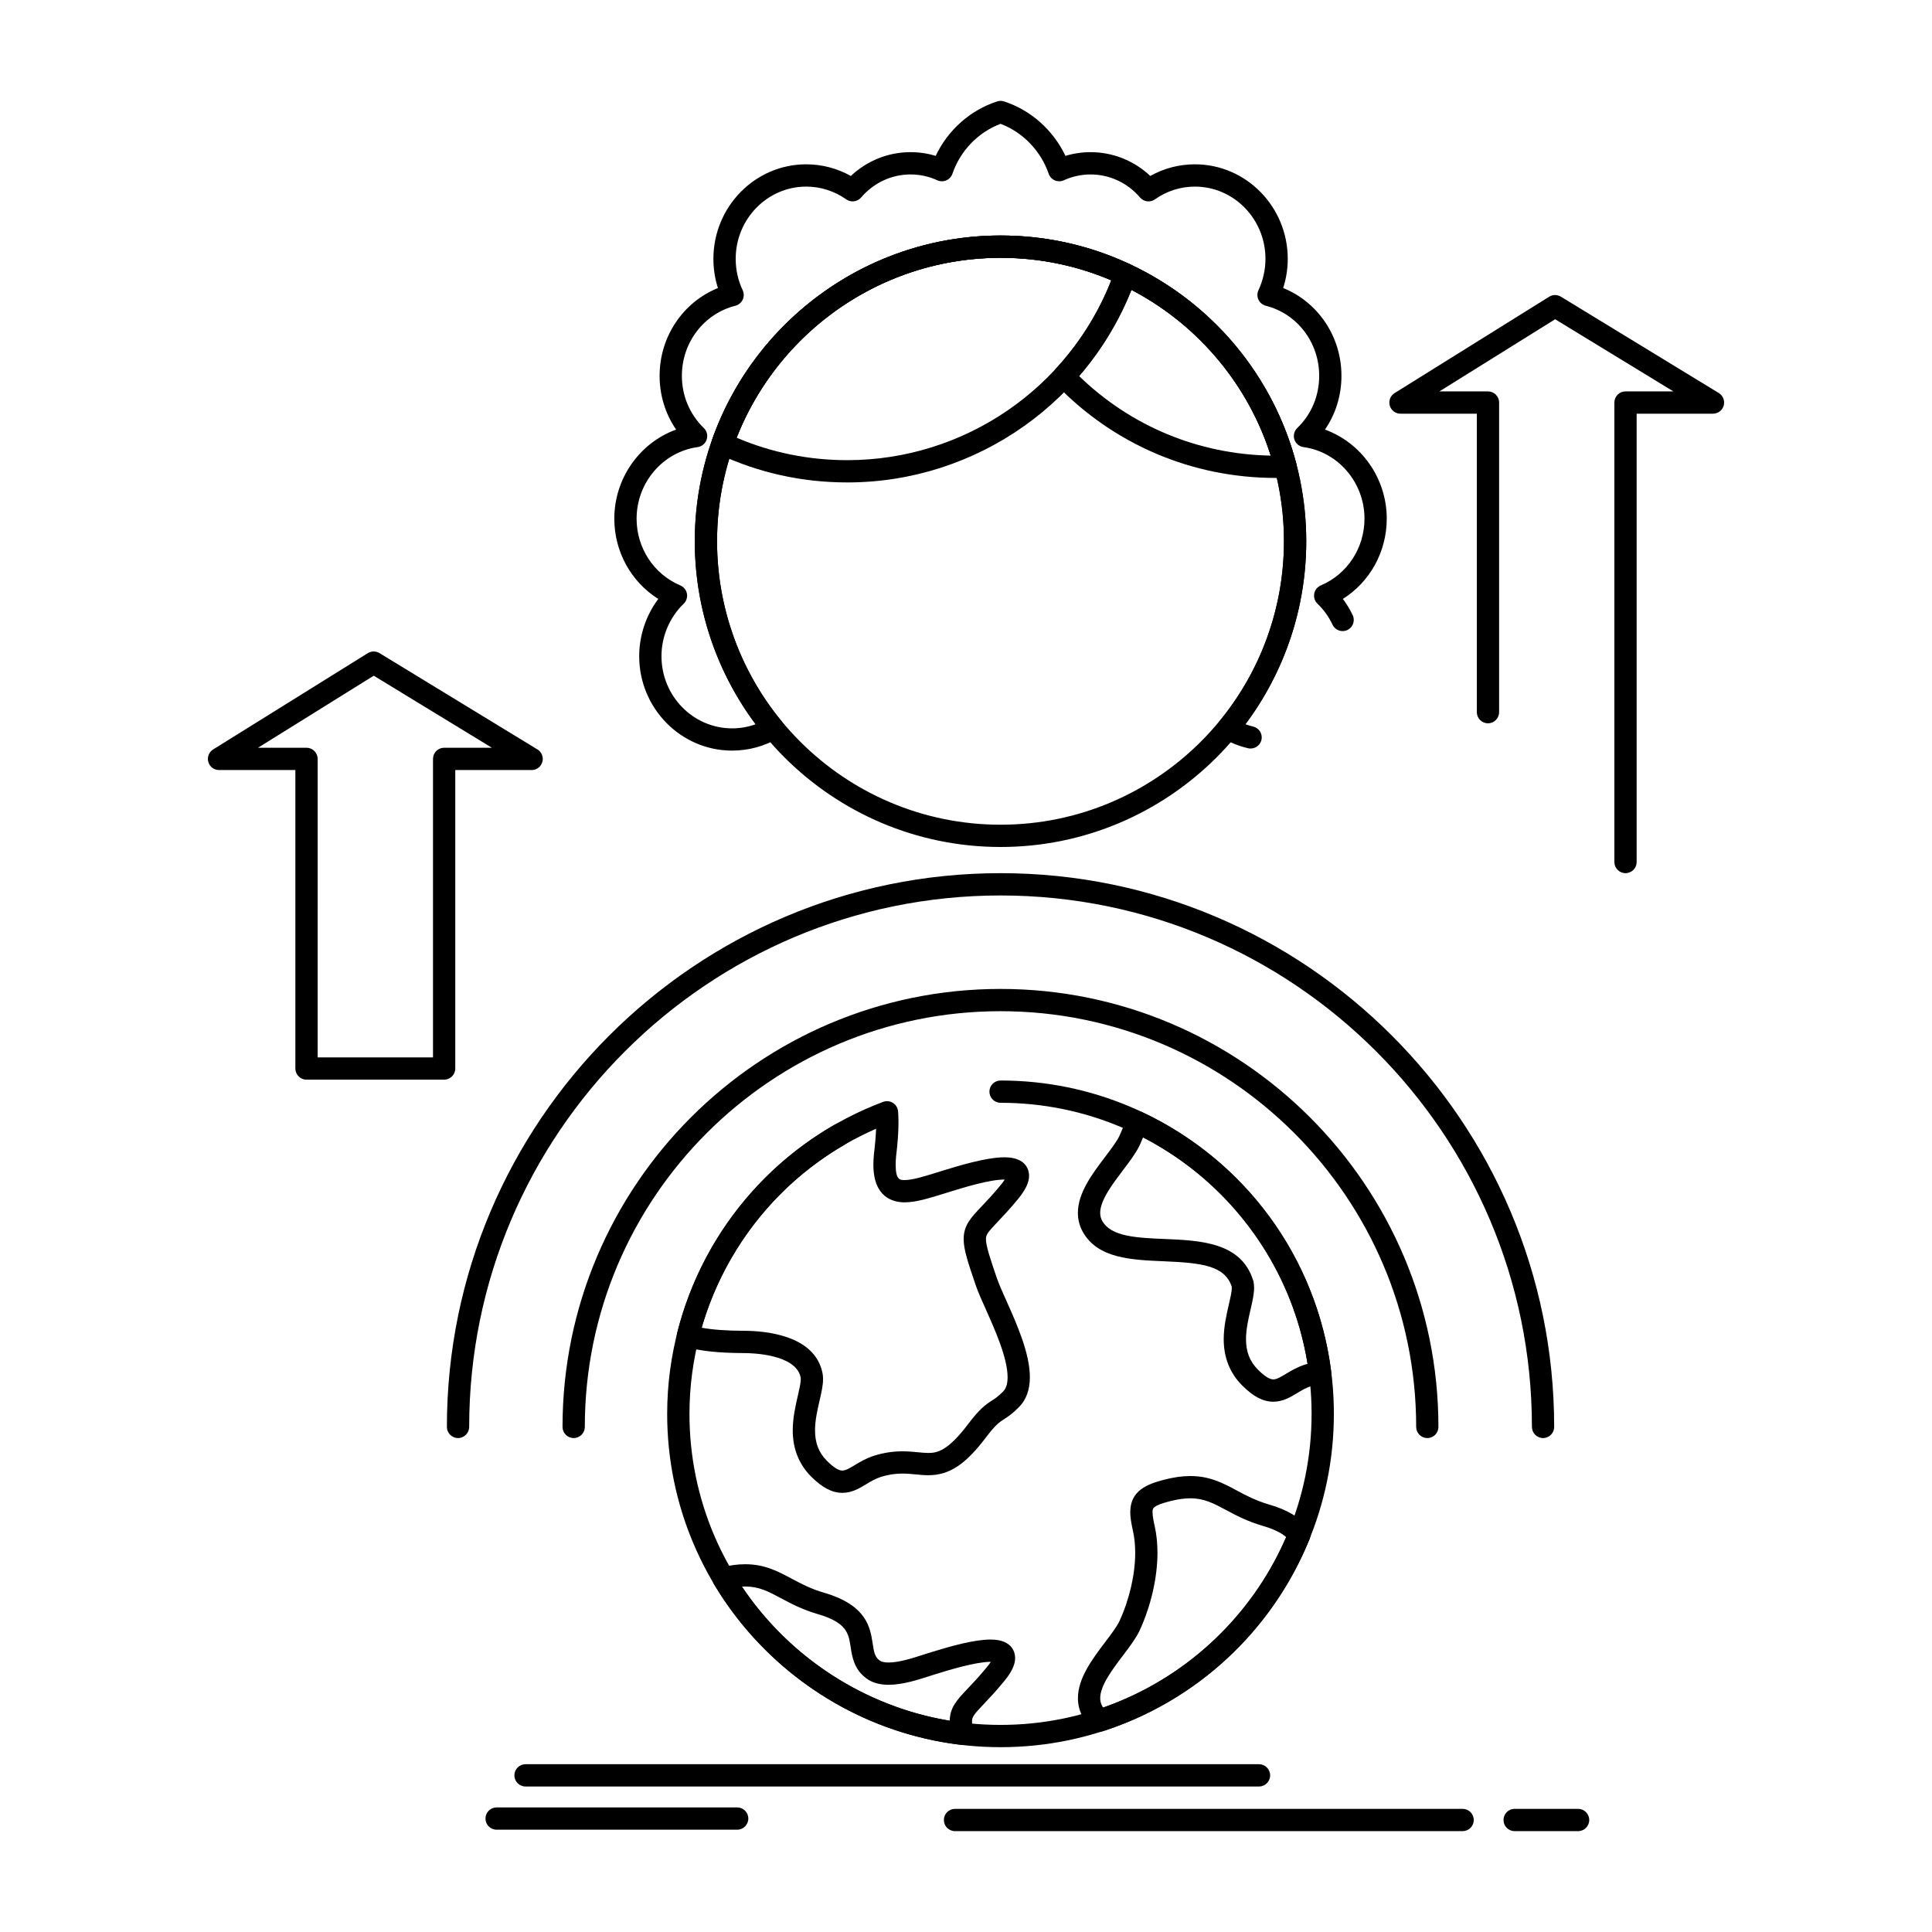 <?xml version="1.0" encoding="UTF-8"?>
<!-- Uploaded to: SVG Repo, www.svgrepo.com, Generator: SVG Repo Mixer Tools -->
<svg fill="#000000" width="800px" height="800px" version="1.1" viewBox="144 144 512 512" xmlns="http://www.w3.org/2000/svg">
 <g>
  <path d="m409.16 368.46c-44.684 0-81.035-36.34-81.035-81.012 0-44.684 36.352-81.035 81.035-81.035 44.668 0 81.012 36.352 81.012 81.035 0 44.672-36.344 81.012-81.012 81.012zm0-156.14c-41.426 0-75.133 33.703-75.133 75.133 0 41.414 33.703 75.105 75.133 75.105 41.414 0 75.105-33.691 75.105-75.105 0-41.43-33.691-75.133-75.105-75.133z"/>
  <path d="m338.02 342.92c-13.578 0-24.625-11.223-24.625-25.02 0-5.484 1.809-10.832 5.055-15.172-7.184-4.516-11.652-12.496-11.652-21.277 0-10.73 6.766-20.125 16.379-23.609-2.848-4.148-4.375-9.066-4.375-14.254 0-10.379 6.211-19.512 15.457-23.254-0.797-2.488-1.199-5.082-1.199-7.742 0-13.809 11.035-25.047 24.602-25.047 4.156 0 8.195 1.062 11.824 3.09 4.281-4.039 9.91-6.312 15.797-6.312 2.289 0 4.527 0.332 6.684 0.988 3.223-6.824 9.137-12.113 16.285-14.434 0.594-0.191 1.23-0.191 1.824 0 7.129 2.316 13.039 7.609 16.277 14.434 2.152-0.652 4.41-0.988 6.668-0.988 5.894 0 11.535 2.273 15.816 6.309 3.609-2.027 7.652-3.086 11.828-3.086 13.562 0 24.602 11.234 24.602 25.047 0 2.633-0.406 5.223-1.211 7.738 9.238 3.734 15.445 12.871 15.445 23.258 0 5.203-1.527 10.121-4.367 14.258 9.609 3.484 16.371 12.879 16.371 23.605 0 8.773-4.457 16.754-11.625 21.273 1.004 1.34 1.871 2.777 2.598 4.305 0.699 1.473 0.07 3.234-1.402 3.934-1.473 0.699-3.234 0.07-3.934-1.402-0.992-2.098-2.34-3.973-4-5.578-0.715-0.688-1.035-1.688-0.855-2.664 0.18-0.973 0.84-1.793 1.75-2.18 7.027-2.981 11.566-9.922 11.566-17.688 0-9.543-6.953-17.699-16.176-18.969-1.121-0.156-2.055-0.934-2.402-2.008-0.348-1.074-0.055-2.254 0.758-3.039 3.754-3.617 5.816-8.535 5.816-13.844 0-8.82-5.816-16.453-14.141-18.562-0.852-0.215-1.562-0.797-1.941-1.59s-0.387-1.711-0.02-2.508c1.234-2.676 1.863-5.481 1.863-8.336 0-10.555-8.387-19.141-18.695-19.141-3.809 0-7.473 1.168-10.594 3.379-1.25 0.883-2.961 0.668-3.953-0.496-3.305-3.879-8.082-6.106-13.102-6.106-2.441 0-4.887 0.531-7.074 1.539-0.758 0.348-1.625 0.359-2.394 0.035-0.766-0.328-1.359-0.961-1.633-1.75-2.121-6.121-6.852-11.004-12.762-13.238-5.922 2.231-10.652 7.113-12.754 13.23-0.27 0.789-0.859 1.426-1.625 1.754-0.766 0.328-1.633 0.32-2.391-0.027-2.242-1.023-4.629-1.543-7.106-1.543-5.004 0-9.77 2.227-13.074 6.106-0.988 1.16-2.695 1.375-3.941 0.5-3.156-2.215-6.82-3.383-10.605-3.383-10.309 0-18.695 8.586-18.695 19.141 0 2.906 0.621 5.703 1.852 8.316 0.375 0.797 0.375 1.723-0.004 2.519-0.375 0.797-1.09 1.383-1.945 1.602-8.34 2.113-14.164 9.746-14.164 18.562 0 5.289 2.07 10.207 5.824 13.852 0.812 0.785 1.102 1.965 0.75 3.035-0.352 1.074-1.281 1.852-2.398 2.008-9.223 1.277-16.176 9.434-16.176 18.969 0 7.769 4.551 14.711 11.586 17.688 0.914 0.387 1.574 1.207 1.754 2.18 0.18 0.973-0.141 1.977-0.852 2.664-3.746 3.609-5.894 8.684-5.894 13.918 0 10.539 8.398 19.117 18.719 19.117 2.137 0 4.238-0.367 6.215-1.082-10.414-13.953-16.113-31.035-16.113-48.512 0-44.668 36.352-81.012 81.035-81.012 44.668 0 81.012 36.34 81.012 81.012 0 17.504-5.695 34.582-16.105 48.512 0.664 0.238 1.336 0.438 2.027 0.598 1.59 0.371 2.574 1.957 2.203 3.547-0.371 1.59-1.969 2.574-3.547 2.203-2.398-0.559-4.684-1.477-6.789-2.731-0.742-0.441-1.254-1.184-1.402-2.031s0.082-1.719 0.629-2.387c11.012-13.375 17.078-30.32 17.078-47.715 0-41.414-33.691-75.105-75.105-75.105-41.426 0-75.133 33.691-75.133 75.105 0 17.367 6.066 34.312 17.086 47.719 0.547 0.664 0.777 1.535 0.625 2.383-0.148 0.848-0.66 1.59-1.398 2.031-3.691 2.195-7.953 3.359-12.309 3.359z"/>
  <path d="m482.16 270.66c-22.219 0-42.945-8.82-58.363-24.832-1.086-1.125-1.102-2.902-0.043-4.051 7-7.582 12.281-16.348 15.699-26.055 0.277-0.789 0.875-1.418 1.645-1.742 0.766-0.32 1.637-0.305 2.394 0.051 21.883 10.246 37.941 29.52 44.059 52.883 0.227 0.871 0.047 1.797-0.492 2.516s-1.375 1.156-2.277 1.184c-0.875 0.02-1.75 0.047-2.621 0.047zm-52.184-26.996c13.742 13.305 31.633 20.738 50.797 21.078-6.008-18.992-19.227-34.738-36.922-43.949-3.328 8.359-7.981 16.031-13.875 22.871z"/>
  <path d="m368.55 271.85c-12.004 0-23.555-2.562-34.332-7.617-1.371-0.645-2.035-2.223-1.531-3.652 11.391-32.398 42.125-54.168 76.48-54.168 12.004 0 23.559 2.562 34.336 7.617 1.371 0.645 2.031 2.223 1.531 3.652-11.398 32.398-42.133 54.168-76.484 54.168zm-29.352-11.855c9.273 3.949 19.133 5.953 29.348 5.953 30.945 0 58.723-19.051 69.965-47.68-9.27-3.949-19.129-5.953-29.348-5.953-30.945 0-58.723 19.047-69.965 47.68z"/>
  <path d="m552.93 525.1c-1.629 0-2.953-1.32-2.953-2.953 0-77.66-63.172-140.84-140.82-140.84-77.648 0-140.82 63.184-140.82 140.84 0 1.629-1.32 2.953-2.953 2.953-1.629 0-2.953-1.32-2.953-2.953 0-80.918 65.82-146.75 146.72-146.75s146.72 65.828 146.72 146.75c0 1.633-1.32 2.953-2.949 2.953zm-30.676 0c-1.629 0-2.953-1.32-2.953-2.953 0-60.746-49.41-110.17-110.15-110.17-60.746 0-110.17 49.422-110.17 110.17 0 1.629-1.32 2.953-2.953 2.953-1.629 0-2.953-1.32-2.953-2.953 0-64.004 52.07-116.07 116.07-116.07 63.992 0 116.05 52.07 116.05 116.07 0.008 1.633-1.312 2.953-2.945 2.953z"/>
  <path d="m409.16 607.02c-48.715 0-88.352-39.621-88.352-88.324 0-31.449 16.934-60.777 44.191-76.539 1.414-0.816 3.219-0.332 4.035 1.078 0.816 1.41 0.332 3.219-1.078 4.035-25.441 14.707-41.242 42.078-41.242 71.426 0 45.449 36.984 82.422 82.445 82.422 45.449 0 82.426-36.973 82.426-82.422 0-45.461-36.977-82.445-82.426-82.445-1.629 0-2.953-1.32-2.953-2.953 0-1.629 1.324-2.953 2.953-2.953 48.707 0 88.332 39.633 88.332 88.352-0.004 48.703-39.625 88.324-88.332 88.324z"/>
  <path d="m399.14 606.43c-0.113 0-0.227-0.008-0.344-0.02-27.074-3.156-51.605-19.094-65.621-42.633-0.477-0.805-0.547-1.785-0.188-2.648 0.359-0.863 1.109-1.504 2.019-1.727 2.359-0.582 4.481-0.863 6.488-0.863 5.148 0 8.609 1.848 12.273 3.805 2.496 1.332 5.074 2.715 8.586 3.734 11.367 3.316 12.262 9.207 12.918 13.508 0.359 2.359 0.59 3.539 1.867 4.477 0.461 0.34 1.277 0.52 2.356 0.52 2.789 0 6.406-1.172 9.047-2.027 0.504-0.164 0.973-0.316 1.398-0.449l0.875-0.27c5.363-1.652 11.422-3.34 15.695-3.34 6.043 0 6.512 3.75 6.512 4.894 0 1.781-0.934 3.746-2.941 6.188-2.172 2.644-3.934 4.496-5.348 5.988-2.625 2.766-3.137 3.414-3.137 4.629 0 0.559 0.109 1.297 0.336 2.242 0.121 0.32 0.184 0.672 0.184 1.035 0 1.629-1.32 2.953-2.953 2.953-0.012 0.004-0.02 0.004-0.023 0.004zm-58.543-41.965c12.656 18.863 32.781 31.855 55.09 35.543 0.062-3.555 1.941-5.535 4.758-8.504 1.352-1.422 3.031-3.191 5.07-5.672 0.484-0.59 0.824-1.062 1.062-1.43h-0.07c-3.961 0-11.223 2.238-13.957 3.082l-0.891 0.27c-0.379 0.117-0.824 0.266-1.305 0.418-3.016 0.977-7.144 2.316-10.867 2.316-2.379 0-4.352-0.562-5.856-1.668-3.301-2.434-3.801-5.711-4.203-8.344-0.551-3.613-0.984-6.469-8.734-8.73-4.098-1.195-7.082-2.789-9.715-4.195-3.379-1.805-5.816-3.109-9.488-3.109-0.293 0-0.594 0.008-0.895 0.023z"/>
  <path d="m367.23 539.62c-2.707 0-5.332-1.371-8.266-4.312-3.238-3.246-4.879-7.367-4.879-12.246 0-3.324 0.742-6.562 1.344-9.16 0.402-1.75 0.785-3.406 0.785-4.445 0-0.234-0.02-0.363-0.031-0.422-1.246-6.144-12.785-6.457-15.086-6.457-6.863-0.027-11.68-0.555-15.629-1.703-1.52-0.445-2.422-2.008-2.039-3.547 7-28.156 27.406-51.078 54.59-61.316 0.867-0.328 1.84-0.227 2.621 0.27 0.785 0.496 1.285 1.332 1.359 2.258 0.074 0.914 0.109 1.898 0.109 2.938 0 2.488-0.211 5.434-0.641 9.008-0.07 0.734-0.109 1.484-0.109 2.156 0 4.086 1.16 4.086 2.391 4.086 2.039 0 5.039-0.926 8.211-1.91l2.527-0.777c3.25-1.004 10.855-3.348 15.715-3.348 6.043 0 6.512 3.746 6.512 4.894 0 1.777-0.934 3.742-2.938 6.184-2.18 2.648-3.941 4.508-5.359 6-2.617 2.758-3.133 3.402-3.133 4.617 0 1.781 1.102 5.098 2.902 10.359 0.496 1.453 1.398 3.465 2.441 5.801 2.805 6.269 6.297 14.074 6.297 20.418 0 3.34-0.973 6.012-2.894 7.941-1.77 1.789-2.981 2.57-3.953 3.199-1.246 0.801-2.231 1.438-4.809 4.852-5.445 7.191-9.719 9.992-15.25 9.992-1.137 0-2.258-0.109-3.344-0.215-1.125-0.109-2.293-0.223-3.527-0.223-1.945 0-3.754 0.281-5.699 0.883-1.402 0.434-2.644 1.184-3.848 1.906-1.887 1.145-3.848 2.32-6.371 2.32zm-37.297-43.762c2.941 0.535 6.578 0.797 11.176 0.816 5.582 0 18.809 1.086 20.855 11.168 0.102 0.484 0.152 1.02 0.152 1.613 0 1.707-0.434 3.59-0.934 5.766-0.559 2.43-1.191 5.184-1.191 7.836 0 3.352 1.004 5.922 3.156 8.082 1.703 1.707 3.078 2.574 4.082 2.574 0.887 0 1.969-0.648 3.336-1.473 1.434-0.859 3.055-1.836 5.141-2.481 2.492-0.773 4.93-1.148 7.445-1.148 1.523 0 2.894 0.133 4.102 0.25 0.988 0.098 1.922 0.188 2.773 0.188 2.402 0 5.195-0.594 10.535-7.648 2.977-3.945 4.496-5.082 6.32-6.254 0.879-0.566 1.637-1.055 2.957-2.394 0.801-0.801 1.184-2.035 1.184-3.781 0-5.086-3.34-12.555-5.781-18.008-1.105-2.469-2.059-4.598-2.641-6.305-2.117-6.188-3.219-9.543-3.219-12.27 0-3.676 1.891-5.668 4.754-8.684 1.352-1.422 3.035-3.195 5.078-5.68 0.48-0.59 0.82-1.059 1.059-1.43-3.973-0.062-11.289 2.238-14.043 3.086l-2.519 0.773c-3.613 1.117-7.023 2.176-9.961 2.176-3.098 0-8.293-1.297-8.293-9.992 0-0.855 0.047-1.797 0.145-2.789 0.316-2.613 0.504-4.82 0.574-6.723-22.488 9.812-39.461 29.137-46.242 52.73z"/>
  <path d="m481.45 515.47c-2.711 0-5.344-1.375-8.277-4.332-3.234-3.242-4.875-7.356-4.875-12.23 0-3.336 0.754-6.582 1.355-9.184 0.406-1.75 0.789-3.402 0.789-4.441 0-0.133-0.008-0.23-0.016-0.305-1.863-5.641-8.082-6.309-18.055-6.731-8.59-0.363-17.473-0.738-21.422-7.801-0.859-1.547-1.297-3.231-1.297-5.012 0-5.328 3.848-10.406 7.242-14.883 1.535-2.023 2.981-3.938 3.731-5.445 0.633-1.367 1.27-2.977 1.863-4.723 0.27-0.797 0.867-1.438 1.637-1.766 0.773-0.328 1.648-0.312 2.406 0.043 27.574 12.895 46.352 38.566 50.227 68.68 0.203 1.59-0.895 3.055-2.481 3.297-0.875 0.137-1.727 0.336-2.606 0.613-1.418 0.441-2.66 1.184-3.859 1.906-1.883 1.133-3.84 2.312-6.363 2.312zm-34.531-70.047c-0.312 0.777-0.637 1.523-0.965 2.234-1.027 2.078-2.641 4.203-4.348 6.457-2.832 3.738-6.043 7.977-6.043 11.32 0 0.773 0.18 1.473 0.551 2.133 2.336 4.18 9.223 4.473 16.512 4.777 9.539 0.402 20.355 0.859 23.504 11.059 0.027 0.094 0.051 0.184 0.07 0.277 0.102 0.492 0.148 1.016 0.148 1.594 0 1.711-0.438 3.59-0.941 5.773-0.562 2.434-1.203 5.191-1.203 7.852 0 3.344 1.004 5.906 3.156 8.062 1.711 1.723 3.086 2.598 4.09 2.598 0.883 0 1.965-0.648 3.332-1.469 1.43-0.859 3.051-1.832 5.129-2.481 0.203-0.062 0.41-0.125 0.613-0.184-4.18-25.887-20.242-47.98-43.605-60.004z"/>
  <path d="m435.45 602.91c-0.719 0-1.418-0.262-1.969-0.754-1.023-0.918-1.844-1.93-2.508-3.094-0.875-1.566-1.309-3.254-1.309-5.031 0-5.32 3.84-10.395 7.227-14.871 1.539-2.035 2.996-3.957 3.746-5.481 2.66-5.754 4.203-12.406 4.203-18.176 0-2.078-0.199-4.023-0.594-5.785-0.5-2.219-0.715-3.715-0.715-4.996 0-5.766 4.609-7.449 8.93-8.57 2.555-0.664 4.836-0.988 6.984-0.988 5.144 0 8.602 1.848 12.258 3.801 2.492 1.332 5.062 2.707 8.566 3.731 4.973 1.438 8.391 3.508 10.438 6.332 0.598 0.824 0.73 1.898 0.348 2.844-9.863 24.285-29.797 42.836-54.691 50.895-0.301 0.098-0.605 0.145-0.914 0.145zm23.992-61.844c-1.637 0-3.434 0.262-5.496 0.797-4.512 1.172-4.512 1.879-4.512 2.859 0 1.039 0.305 2.523 0.57 3.703 0.488 2.191 0.738 4.57 0.738 7.078 0 6.594-1.742 14.148-4.781 20.723-1.031 2.094-2.648 4.231-4.363 6.496-2.828 3.738-6.031 7.973-6.031 11.309 0 0.773 0.18 1.473 0.551 2.133 0.07 0.129 0.148 0.254 0.23 0.375 21.805-7.617 39.336-23.945 48.516-45.188-1.371-1.188-3.434-2.172-6.25-2.988-4.094-1.199-7.074-2.789-9.699-4.195-3.371-1.797-5.805-3.102-9.473-3.102z"/>
  <path d="m477.65 617.44h-194.38c-1.629 0-2.953-1.32-2.953-2.953 0-1.629 1.32-2.953 2.953-2.953h194.38c1.629 0 2.953 1.324 2.953 2.953 0 1.629-1.324 2.953-2.953 2.953z"/>
  <path d="m531.61 629.27h-134.52c-1.629 0-2.953-1.32-2.953-2.953 0-1.629 1.32-2.953 2.953-2.953h134.52c1.629 0 2.953 1.32 2.953 2.953s-1.324 2.953-2.953 2.953z"/>
  <path d="m562.21 629.27h-16.812c-1.629 0-2.953-1.32-2.953-2.953 0-1.629 1.32-2.953 2.953-2.953h16.812c1.629 0 2.953 1.32 2.953 2.953s-1.32 2.953-2.953 2.953z"/>
  <path d="m339.36 628.89h-63.75c-1.629 0-2.953-1.32-2.953-2.953 0-1.629 1.32-2.953 2.953-2.953h63.75c1.629 0 2.953 1.32 2.953 2.953-0.004 1.633-1.324 2.953-2.953 2.953z"/>
  <path d="m261.7 430.12h-36.473c-1.629 0-2.953-1.32-2.953-2.953v-79.102l-20.234 0.004c-1.316 0-2.477-0.875-2.836-2.141-0.363-1.266 0.16-2.621 1.277-3.316l40.988-25.516c0.949-0.59 2.144-0.594 3.098-0.016l41.633 25.391c0.969 0.484 1.637 1.484 1.637 2.644 0 1.633-1.332 2.988-2.961 2.953h-0.012-20.211v79.102c0 1.629-1.32 2.949-2.953 2.949zm-33.52-5.902h30.57v-79.102c0-1.629 1.32-2.953 2.953-2.953h12.652l-31.309-19.094-30.676 19.094h12.859c1.629 0 2.953 1.32 2.953 2.953z"/>
  <path d="m574.78 375.4c-1.629 0-2.953-1.32-2.953-2.953v-121.77c0-1.629 1.32-2.953 2.953-2.953h12.68l-31.332-19.121-30.668 19.121h12.867c1.629 0 2.953 1.32 2.953 2.953v82.051c0 1.629-1.32 2.953-2.953 2.953-1.629 0-2.953-1.32-2.953-2.953v-79.098h-20.234c-1.316 0-2.477-0.871-2.836-2.141-0.363-1.266 0.156-2.621 1.277-3.316l40.965-25.539c0.949-0.59 2.148-0.594 3.098-0.016l41.855 25.539c1.129 0.688 1.66 2.047 1.305 3.32-0.355 1.273-1.52 2.152-2.844 2.152h-20.23v118.82c0.004 1.625-1.316 2.949-2.949 2.949z"/>
 </g>
</svg>